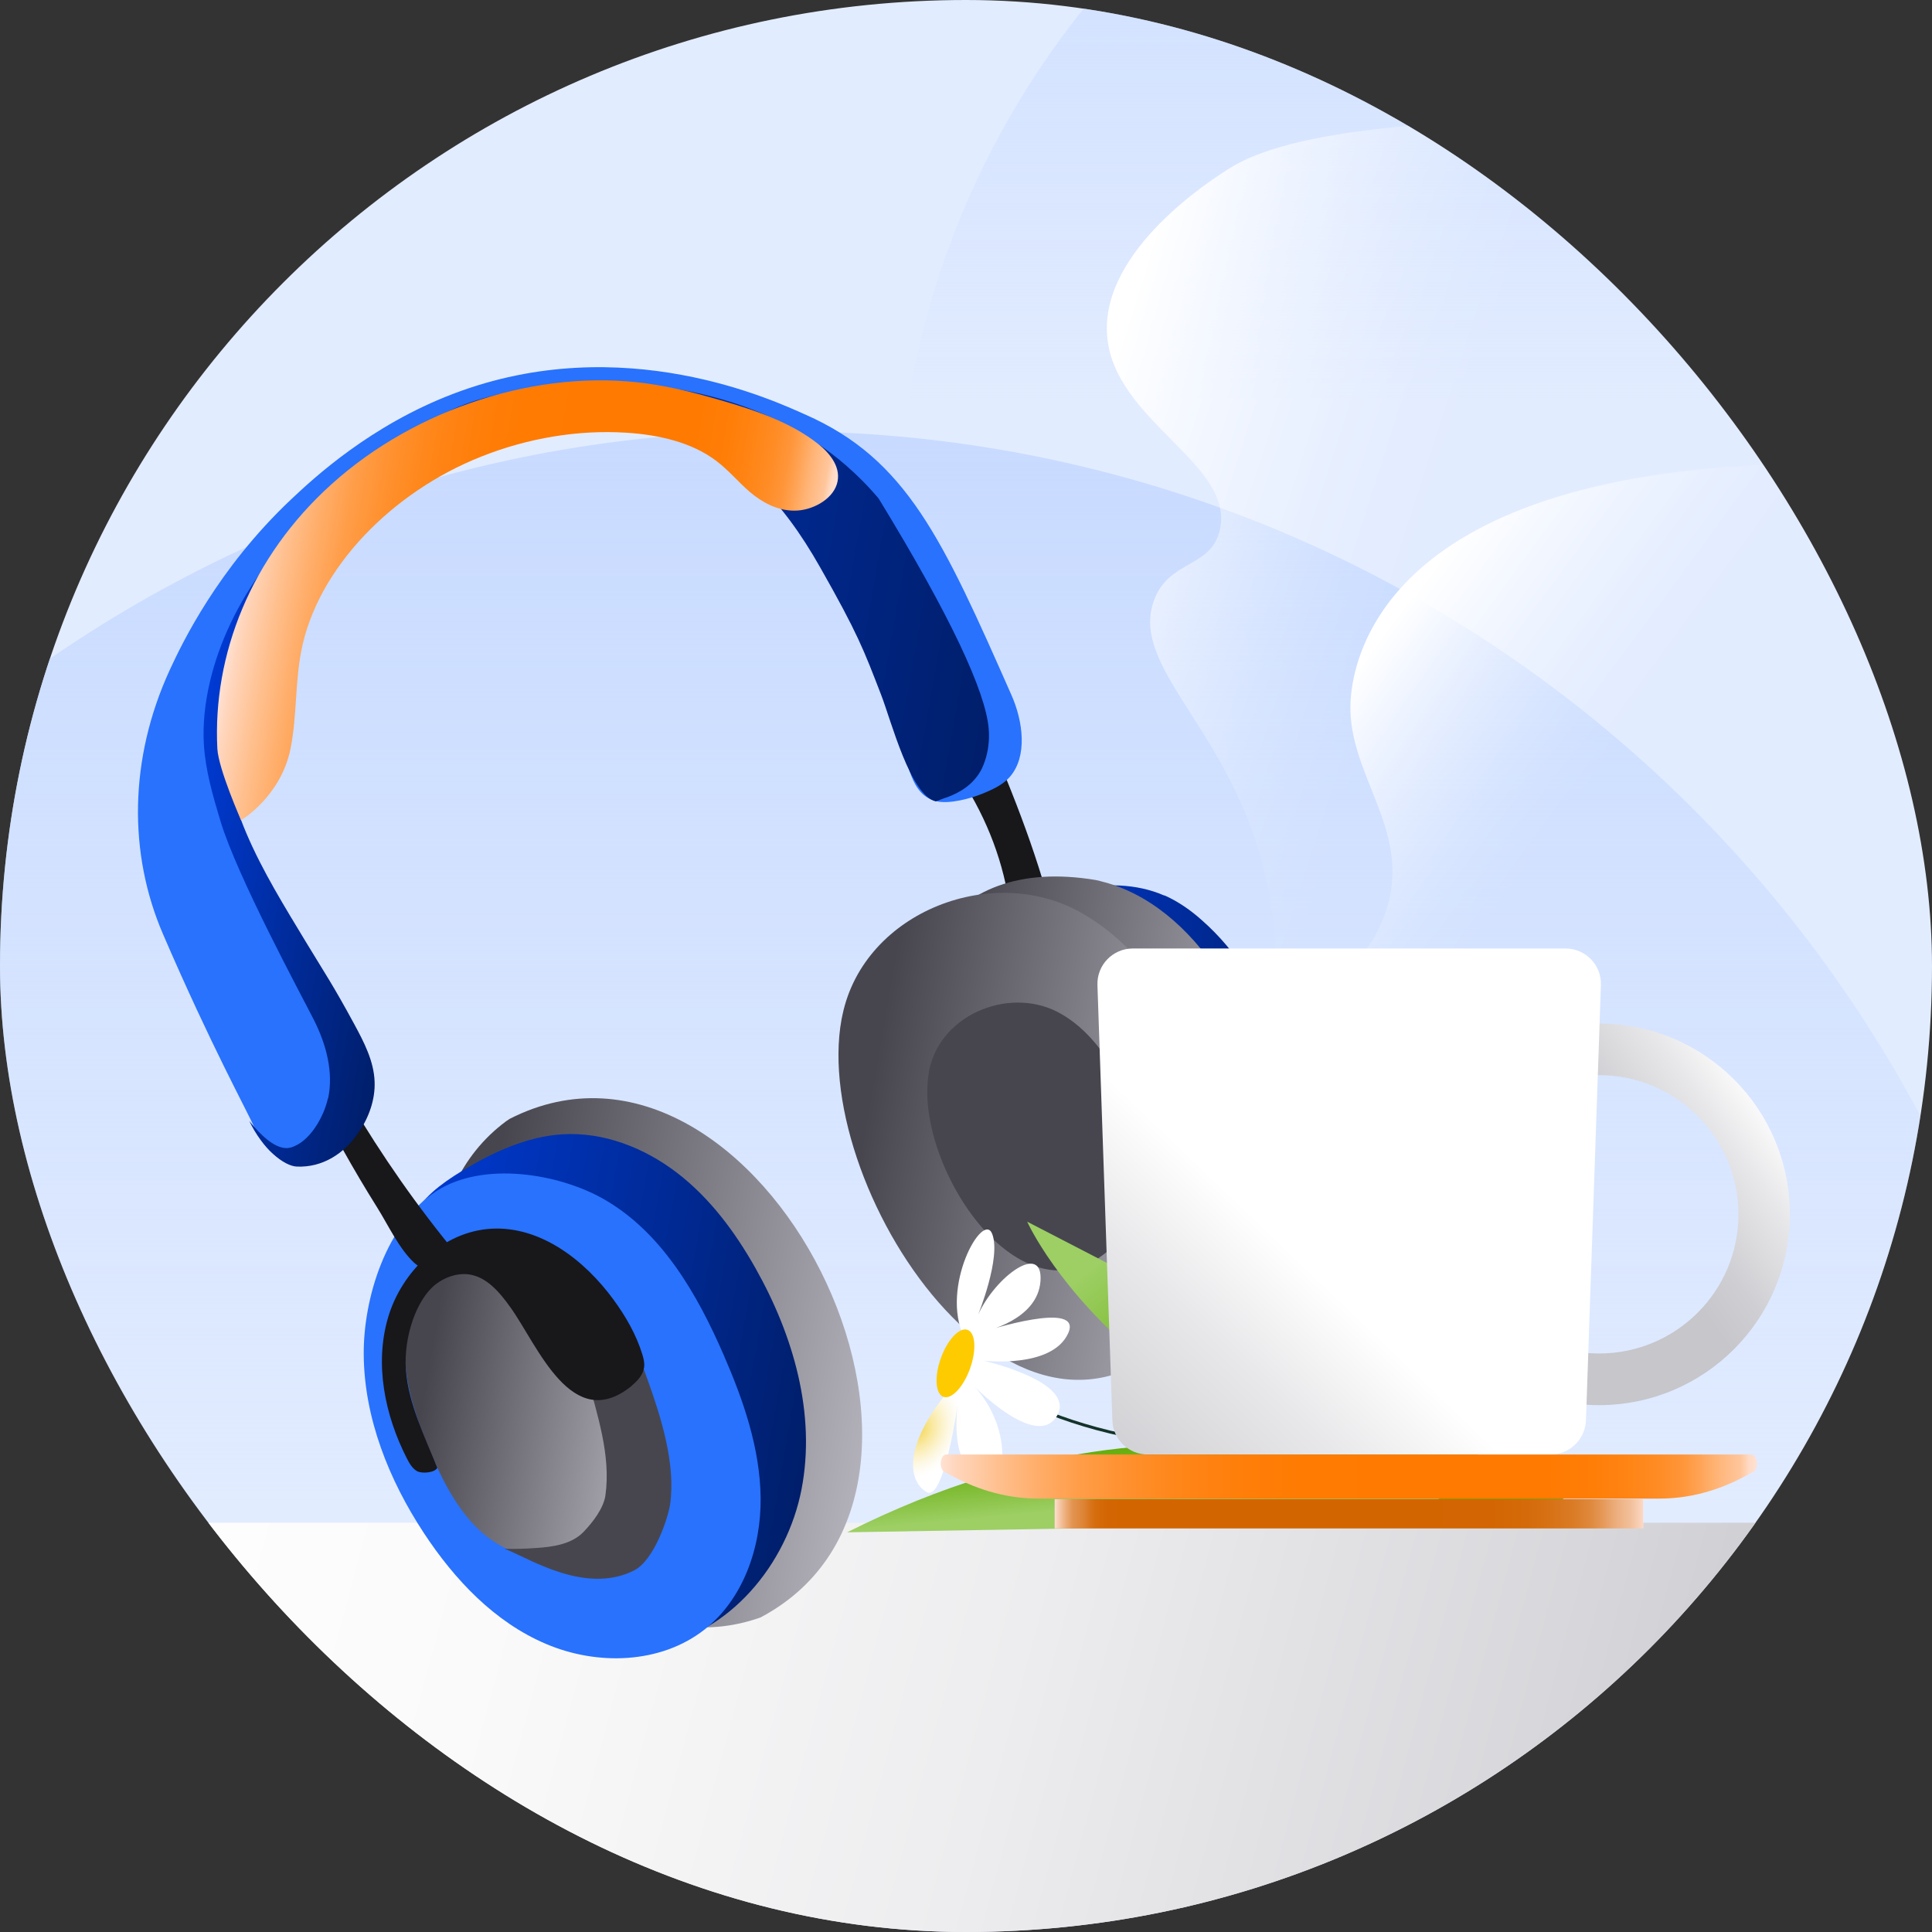 <?xml version="1.0" encoding="UTF-8"?>
<svg id="Layer_2" data-name="Layer 2" xmlns="http://www.w3.org/2000/svg" xmlns:xlink="http://www.w3.org/1999/xlink" viewBox="0 0 104.8 104.8">
  <rect x="0" y="0" width="104.8" height="104.8" fill="#333333" stroke="none"/>
  <defs>
    <style>
      .cls-1 {
        fill: url(#linear-gradient-15);
      }

      .cls-2 {
        fill: url(#linear-gradient-13);
      }

      .cls-3 {
        fill: url(#linear-gradient-2);
      }

      .cls-4 {
        fill: #47464f;
      }

      .cls-5 {
        fill: url(#linear-gradient-10);
      }

      .cls-6 {
        fill: url(#linear-gradient-12);
      }

      .cls-7 {
        fill: #2872fd;
      }

      .cls-8, .cls-9 {
        fill: none;
      }

      .cls-10 {
        fill: url(#linear-gradient-4);
      }

      .cls-11 {
        fill: url(#radial-gradient);
      }

      .cls-12 {
        fill: url(#linear-gradient-3);
      }

      .cls-13 {
        fill: url(#linear-gradient-5);
      }

      .cls-14 {
        fill: url(#linear-gradient-8);
      }

      .cls-15 {
        fill: #fdcb00;
      }

      .cls-16 {
        clip-path: url(#clippath-3);
      }

      .cls-17 {
        fill: url(#linear-gradient-14);
      }

      .cls-18 {
        fill: url(#linear-gradient-20);
      }

      .cls-19 {
        fill: url(#linear-gradient-17);
      }

      .cls-20 {
        fill: url(#linear-gradient-7);
      }

      .cls-21 {
        fill: url(#linear-gradient-9);
      }

      .cls-22 {
        fill: url(#linear-gradient-11);
      }

      .cls-23 {
        fill: url(#linear-gradient-19);
      }

      .cls-24 {
        fill: url(#linear-gradient-6);
      }

      .cls-9 {
        stroke: #14332b;
        stroke-miterlimit: 10;
        stroke-width: .16px;
      }

      .cls-25 {
        fill: #18171a;
      }

      .cls-26 {
        fill: #e2ecff;
      }

      .cls-27 {
        fill: url(#linear-gradient-16);
      }

      .cls-28 {
        fill: url(#linear-gradient);
      }

      .cls-29 {
        fill: url(#linear-gradient-18);
      }
    </style>
    <clipPath id="clippath">
      <rect class="cls-8" x="0" y="0" width="104.8" height="104.8" rx="52.4" ry="52.4"/>
    </clipPath>
    <clipPath id="clippath-3">
      <rect class="cls-8" x="0" y="0" width="104.8" height="104.8" rx="52.4" ry="52.4"/>
    </clipPath>
    <linearGradient id="linear-gradient" x1="42.39" y1="83.16" x2="42.39" y2="21.85" gradientUnits="userSpaceOnUse">
      <stop offset="0" stop-color="#c7daff" stop-opacity="0"/>
      <stop offset="1" stop-color="#c7daff"/>
    </linearGradient>
    <linearGradient id="linear-gradient-2" x1="94.94" y1="22.64" x2="94.94" y2="-17.94" xlink:href="#linear-gradient"/>
    <linearGradient id="linear-gradient-3" x1="-5.57" y1="82.83" x2="98.74" y2="110.68" gradientUnits="userSpaceOnUse">
      <stop offset=".06" stop-color="#fff"/>
      <stop offset=".3" stop-color="#fafafa"/>
      <stop offset=".56" stop-color="#ededef"/>
      <stop offset=".83" stop-color="#d7d7db"/>
      <stop offset="1" stop-color="#c6c6cb"/>
    </linearGradient>
    <linearGradient id="linear-gradient-4" x1="52.91" y1="56.48" x2="71.55" y2="56.48" gradientTransform="translate(10.34 -6.57) rotate(9.94)" gradientUnits="userSpaceOnUse">
      <stop offset="0" stop-color="#003ad3"/>
      <stop offset=".54" stop-color="#002b9a"/>
      <stop offset="1" stop-color="#001e6a"/>
    </linearGradient>
    <linearGradient id="linear-gradient-5" x1="48.79" y1="57.88" x2="70.39" y2="57.88" gradientTransform="translate(10.34 -6.57) rotate(9.94)" gradientUnits="userSpaceOnUse">
      <stop offset=".1" stop-color="#47464f"/>
      <stop offset="1" stop-color="#b2b1ba"/>
    </linearGradient>
    <linearGradient id="linear-gradient-6" x1="25.95" y1="75" x2="50.66" y2="75" xlink:href="#linear-gradient-5"/>
    <linearGradient id="linear-gradient-7" x1="24.22" y1="76.9" x2="47.72" y2="76.9" xlink:href="#linear-gradient-4"/>
    <linearGradient id="linear-gradient-8" x1="25.21" y1="78.21" x2="39.57" y2="78.21" xlink:href="#linear-gradient-5"/>
    <linearGradient id="linear-gradient-9" x1="45.45" y1="59.21" x2="67.99" y2="59.21" xlink:href="#linear-gradient-5"/>
    <linearGradient id="linear-gradient-10" x1="11.91" y1="32.5" x2="50.74" y2="32.5" xlink:href="#linear-gradient-4"/>
    <linearGradient id="linear-gradient-11" x1="8.53" y1="49.06" x2="21.19" y2="49.06" xlink:href="#linear-gradient-4"/>
    <linearGradient id="linear-gradient-12" x1="9.15" y1="36.23" x2="40.2" y2="36.23" gradientTransform="translate(10.34 -6.57) rotate(9.94)" gradientUnits="userSpaceOnUse">
      <stop offset="0" stop-color="#ffe1d3"/>
      <stop offset=".02" stop-color="#ffd5bb"/>
      <stop offset=".07" stop-color="#ffc08f"/>
      <stop offset=".12" stop-color="#ffad69"/>
      <stop offset=".17" stop-color="#ff9d48"/>
      <stop offset=".23" stop-color="#ff902d"/>
      <stop offset=".29" stop-color="#ff8619"/>
      <stop offset=".36" stop-color="#ff7f0b"/>
      <stop offset=".44" stop-color="#ff7b02"/>
      <stop offset=".58" stop-color="#ff7a00"/>
      <stop offset=".74" stop-color="#ff7a01"/>
      <stop offset=".8" stop-color="#ff7e08"/>
      <stop offset=".84" stop-color="#ff8414"/>
      <stop offset=".88" stop-color="#ff8c25"/>
      <stop offset=".91" stop-color="#ff963b"/>
      <stop offset=".93" stop-color="#ffa456"/>
      <stop offset=".95" stop-color="#ffb476"/>
      <stop offset=".98" stop-color="#ffc69c"/>
      <stop offset=".99" stop-color="#ffdac5"/>
      <stop offset="1" stop-color="#ffe1d3"/>
    </linearGradient>
    <linearGradient id="linear-gradient-13" x1="-3083.44" y1="5953.14" x2="-3094.98" y2="5953.52" gradientTransform="translate(-2354.95 6323.2) rotate(48.59) scale(1 -1)" gradientUnits="userSpaceOnUse">
      <stop offset=".06" stop-color="#62aa05"/>
      <stop offset=".89" stop-color="#9dcf64"/>
    </linearGradient>
    <linearGradient id="linear-gradient-14" x1="-3307.91" y1="4444.13" x2="-3304.64" y2="4441.89" gradientTransform="translate(-1235.94 5463.6) rotate(50.22) scale(1 -1)" xlink:href="#linear-gradient-13"/>
    <radialGradient id="radial-gradient" cx="-673.72" cy="1317.69" fx="-673.72" fy="1317.69" r="5.89" gradientTransform="translate(-158.27 1844.91) rotate(28.96) scale(1 -1.25)" gradientUnits="userSpaceOnUse">
      <stop offset="0" stop-color="#f5d54d"/>
      <stop offset=".05" stop-color="#f6dd6f"/>
      <stop offset=".13" stop-color="#f9e9a2"/>
      <stop offset=".21" stop-color="#fcf2ca"/>
      <stop offset=".28" stop-color="#fdf9e7"/>
      <stop offset=".34" stop-color="#fefdf8"/>
      <stop offset=".38" stop-color="#fff"/>
    </radialGradient>
    <linearGradient id="linear-gradient-15" x1="96.31" y1="59.12" x2="88.01" y2="64.98" gradientUnits="userSpaceOnUse">
      <stop offset=".06" stop-color="#fff"/>
      <stop offset=".35" stop-color="#e8e8ea"/>
      <stop offset=".76" stop-color="#cfcfd3"/>
      <stop offset="1" stop-color="#c6c6cb"/>
    </linearGradient>
    <linearGradient id="linear-gradient-16" x1="57.5" y1="22.04" x2="88.46" y2="31.97" gradientUnits="userSpaceOnUse">
      <stop offset=".06" stop-color="#fff"/>
      <stop offset=".07" stop-color="#fff" stop-opacity=".97"/>
      <stop offset=".17" stop-color="#fff" stop-opacity=".72"/>
      <stop offset=".27" stop-color="#fff" stop-opacity=".5"/>
      <stop offset=".37" stop-color="#fff" stop-opacity=".32"/>
      <stop offset=".46" stop-color="#fff" stop-opacity=".18"/>
      <stop offset=".54" stop-color="#fff" stop-opacity=".08"/>
      <stop offset=".62" stop-color="#fff" stop-opacity=".02"/>
      <stop offset=".68" stop-color="#fff" stop-opacity="0"/>
    </linearGradient>
    <linearGradient id="linear-gradient-17" x1="76.64" y1="36.81" x2="98.67" y2="43.88" gradientTransform="translate(10.93 -22.93) rotate(18.59)" xlink:href="#linear-gradient-16"/>
    <linearGradient id="linear-gradient-18" x1="70.99" y1="67.04" x2="56.18" y2="82.51" xlink:href="#linear-gradient-15"/>
    <linearGradient id="linear-gradient-19" x1="51.04" y1="80.1" x2="95.31" y2="80.1" gradientTransform="matrix(1,0,0,1,0,0)" xlink:href="#linear-gradient-12"/>
    <linearGradient id="linear-gradient-20" x1="57.21" y1="82.11" x2="89.14" y2="82.11" gradientUnits="userSpaceOnUse">
      <stop offset="0" stop-color="#ffe1d3"/>
      <stop offset="0" stop-color="#fedfd0"/>
      <stop offset=".01" stop-color="#f4c3a0"/>
      <stop offset=".02" stop-color="#ebaa76"/>
      <stop offset=".03" stop-color="#e39451"/>
      <stop offset=".05" stop-color="#dd8334"/>
      <stop offset=".06" stop-color="#d9751d"/>
      <stop offset=".07" stop-color="#d56c0d"/>
      <stop offset=".09" stop-color="#d36603"/>
      <stop offset=".11" stop-color="#d36501"/>
      <stop offset=".18" stop-color="#d36501"/>
      <stop offset=".58" stop-color="#d36501"/>
      <stop offset=".74" stop-color="#d36602"/>
      <stop offset=".8" stop-color="#d46a09"/>
      <stop offset=".84" stop-color="#d77115"/>
      <stop offset=".88" stop-color="#da7b26"/>
      <stop offset=".91" stop-color="#df883c"/>
      <stop offset=".93" stop-color="#e59857"/>
      <stop offset=".95" stop-color="#ebab78"/>
      <stop offset=".98" stop-color="#f3c19d"/>
      <stop offset="1" stop-color="#fcd9c6"/>
      <stop offset="1" stop-color="#ffe1d3"/>
    </linearGradient>
    <clipPath id="clippath-4">
      <rect class="cls-8" x="0" y="0" width="104.8" height="104.8" rx="52.4" ry="52.4"/>
    </clipPath>
  </defs>
  <g id="Quiz">
    <g class="cls-16">
      <rect class="cls-26" x="-26.56" y="-45.6" width="166.68" height="166.68" rx="14" ry="14"/>
      <path class="cls-28" d="M111.34,81.54c-5.62-33.01-34.34-58.15-68.95-58.15S-20.95,48.53-26.56,81.54H111.34Z"/>
      <path class="cls-3" d="M140.58,21.58c-3.72-21.85-22.73-38.5-45.64-38.5S53.01-.28,49.29,21.58h91.29Z"/>
      <rect class="cls-12" x="1.22" y="82.6" width="107.97" height="32.91"/>
      <g>
        <path class="cls-25" d="M51.87,41.85c-.1-.14-.19-.33-.03-.45.08-.06.19-.08.3-.1.64-.11,1.27-.22,1.91-.34,1.5,3.54,2.8,7.14,3.54,10.83.09.44.17.9.03,1.34-.14.44-.55.87-1.15,1.03-2.57.65-1.59-4.33-1.75-5.31-.39-2.44-1.35-4.82-2.85-7Z"/>
        <path class="cls-10" d="M63.17,48.57c.76.34,1.44.82,2.04,1.36,3.8,3.35,5.01,8.46,5.25,13.34.04.77.06,1.55-.13,2.31-.31,1.27-1.17,2.38-2.08,3.4-.76.86-1.59,1.69-2.62,2.25-.8.43-1.79.69-2.63.38-.47-.18-.83-.51-1.18-.84-2.83-2.69-5.46-5.65-7.03-9.11-1.57-3.46-1.99-7.5-.42-11.07.37-.83.34-1.04,1.27-1.47.81-.37,1.68-.67,2.56-.86,1.66-.36,3.44-.35,4.96.32Z"/>
        <path class="cls-13" d="M59.7,47.8c10.32,2.51,14.52,25.07,1.27,26.22-12.9-.22-18.35-29.11-1.51-26.28l.25.06Z"/>
        <path class="cls-24" d="M27.65,60.69c13.51-6.89,26.97,19.97,13.6,27.05-12.46,4.4-23.91-19.47-13.78-26.93l.18-.12Z"/>
        <path class="cls-20" d="M25.12,63.48c1.65-.99,3.46-1.83,5.38-1.95,2.24-.14,4.46.73,6.24,2.1,1.78,1.37,3.14,3.21,4.24,5.16,2.05,3.63,3.29,7.89,2.5,11.99-.79,4.09-3.94,7.88-8.05,8.54-.74.12-1.53.14-2.23-.14-.82-.33-1.43-1.02-2.01-1.69-2.52-2.91-5.06-5.86-6.88-9.25-1.48-2.76-2.39-5.77-2.44-8.91-.05-2.98.52-4.2,3.25-5.85Z"/>
        <path class="cls-7" d="M19.73,73.46c.02,3.46,1.37,6.82,3.27,9.71,1.66,2.52,3.83,4.82,6.61,6,2.78,1.19,6.22,1.09,8.6-.77,2.11-1.66,3.08-4.46,3.05-7.15-.03-2.68-.93-5.28-2-7.74-1.44-3.32-3.36-6.66-6.5-8.46-2.45-1.4-6.54-2.07-9.07-.45-2.73,1.75-3.98,5.81-3.96,8.86Z"/>
        <path class="cls-14" d="M21.99,73.87c.08,1.59.63,3.12,1.24,4.6.93,2.28,2.18,4.69,4.46,5.63,1.26.52,2.66.51,4.02.41.93-.07,1.93-.21,2.58-.88.49-.51.67-1.24.77-1.94.31-2.19-.04-4.42-.6-6.55-.44-1.68-1.04-3.35-2.06-4.76-1.02-1.41-2.52-2.54-4.24-2.8-3.5-.54-6.31,3.03-6.16,6.29Z"/>
        <path class="cls-4" d="M35.13,74.85c-.6-1.69-2.55-7.09-7.1-7.27-.33-.01-.64-.07-.95-.05,1.07.51,1.99,1.35,2.69,2.31,1.02,1.41,1.61,3.08,2.06,4.76.56,2.13,1.32,4.33,1.01,6.52-.1.7-.69,1.46-1.18,1.97-.64.67-1.65.82-2.58.88-.56.04-1.13.06-1.7.04.06.03.12.05.18.08,1.26.52,4.26,2.4,6.83,1.1,1.11-.56,1.86-2.89,1.96-3.59.31-2.19-.48-4.68-1.22-6.76Z"/>
        <path class="cls-25" d="M34.26,75.17c.32-.26.63-.6.68-1.01.03-.24-.03-.47-.1-.7-.33-1.07-.9-2.06-1.56-2.96-1.57-2.15-3.96-3.99-6.61-3.85-2.63.14-4.88,2.3-5.62,4.82-.74,2.52-.18,5.29,1.02,7.64.14.27.29.54.55.69.26.15.97.09,1.1-.18-.68-1.69-1.56-3.48-1.7-5.29s.58-3.86,1.61-4.66c.49-.38,1.12-.61,1.73-.55,1.01.1,1.74.97,2.33,1.8,1.48,2.06,3.32,6.9,6.57,4.26Z"/>
        <path class="cls-25" d="M16.92,59.13c-.11-.22-.21-.44-.21-.68.01-.58.63-.93,1.16-1.16.2.89.65,1.7,1.12,2.49,1.72,2.91,3.66,5.69,5.82,8.3-.77.5-1.55,1.14-2.33.43-.82-.75-1.43-2.07-2.02-3.01-1.29-2.06-2.48-4.18-3.54-6.36Z"/>
        <path class="cls-21" d="M45.65,55.29c-1.73,9.39,10.26,27.35,19.39,15.82,3.91-6.25.05-17.86-6.21-21.49-4.83-2.92-11.95-.21-13.13,5.43l-.05.24Z"/>
        <path class="cls-4" d="M50.39,58.16c-.95,5.16,5.64,15.04,10.66,8.7,2.15-3.44.02-9.82-3.42-11.82-2.66-1.61-6.57-.12-7.22,2.98l-.03.13Z"/>
        <g>
          <path class="cls-7" d="M19.36,61.36c.96-1.54.68-3.08,0-4.86-.69-1.78-1.05-2.55-2.03-3.79-1.98-2.51-3.8-5.21-4.81-8.28-1.01-3.08-1.17-6.58.12-9.78.8-1.97,2.11-3.75,3.6-5.33,3.22-3.4,7.38-5.96,11.82-7.25,2.58-.75,5.29-1.09,7.82-.6,4.22.81,7.96,3.85,10.01,7.45,2.05,3.61,1.74,6.13,2.96,10.95.37,1.48.55,3.26,1.93,3.59.71.17,1.86-.14,2.52-.41.53-.22,1.08-.46,1.47-.9.98-1.11.73-3.02.09-4.46-3.73-8.44-5.66-12.77-11.17-15.2-1.61-.71-9.88-4.65-19.1-1.13-4.49,1.71-7.56,4.56-8.79,5.72-3.99,3.76-5.93,7.84-6.54,9.15-.01.03-.04.08-.06.13-2.2,4.8-2.25,9.94-.35,14.33,2.6,6.03,4.52,9.5,4.99,10.55.18.4.61,1.24,1.49,1.68.24.12.51.18.86.19,1.24.03,2.49-.64,3.18-1.73Z"/>
          <path class="cls-5" d="M24.97,22.02c-1.23.54-2.52,1.25-2.53,1.25-.82.46-1.63.96-2.42,1.47-.66.65-1.27,1.35-1.86,2.06-.58.7-1.34,1.57-2.02,2.49.05-.05.09-.1.14-.15,3.22-3.4,7.38-5.96,11.82-7.25,2.58-.75,4.92-.57,7.16.46,4.8,2.2,7.17,4.8,9.22,8.41,2.05,3.61,2.37,4.48,3.32,6.94.55,1.42,1.58,5.44,2.96,5.77.03,0,.55-.22.58-.21.76-.27,1.44-.72,1.84-1.42,0,0,.57-.92.45-2.32-.17-2-2.05-6.07-5.97-12.48-1.2-1.42-2.41-2.37-3.29-2.96-7.33-5-16.99-3.1-19.4-2.05Z"/>
          <path class="cls-22" d="M17.8,59.58c.3-1.44-.11-2.94-.77-4.25-.66-1.31-4.17-7.78-5.08-10.82-.4-1.34-.8-2.69-.89-4.11-.07-1.11.06-2.26.32-3.39,1.01-4.34,4.09-8.51,8.27-11.19-3.6,3.85-7.05,8.25-7.47,12.96-.4,4.58,2.13,8.53,4.41,12.31,1.06,1.75,1.47,2.33,2.63,4.47.53.98,1.06,2,1.1,3.11.04.99-.32,1.97-.88,2.78-.78,1.14-1.96,1.89-3.34,1.83-.7-.03-1.86-.96-2.58-2.48.8,1.01,1.6,1.62,2.24,1.45,1.05-.29,1.82-1.7,2.03-2.68Z"/>
          <path class="cls-6" d="M13.09,44.48s2.14-1.26,2.67-3.87c.35-1.76.24-3.52.58-5.29.87-4.52,4.96-8.65,9.76-10.55,2.53-1.01,5.26-1.46,7.84-1.3,1.81.11,3.59.53,4.9,1.52.68.51,1.21,1.16,1.85,1.71.65.54,1.45,1,2.4,1,.94,0,2.02-.57,2.3-1.42.28-.87-.33-1.66-1.01-2.2-1.47-1.16-3.38-1.82-5.29-2.37-1.3-.38-2.63-.72-4.01-.91-5.83-.81-12.5,1.32-17.09,5.46-4.39,3.95-6.46,9.27-6.2,14.35.06,1.11,1.29,3.89,1.29,3.89Z"/>
        </g>
      </g>
      <g>
        <path class="cls-2" d="M87.3,82.6c-24.97-1.46-31.58-16.33-31.58-16.33l31.58,16.33Z"/>
        <path class="cls-17" d="M45.95,83.12c20.62-10.36,34.22-.59,34.22-.59l-34.22.59Z"/>
        <g>
          <path class="cls-9" d="M52.62,74.24s5.49,5.06,18.22,4.22"/>
          <g>
            <path class="cls-11" d="M51.18,75.77c-2.22,2.89-1.86,4.62-.91,5.17s1.7-4.89,1.7-4.89c0,0-.56,3.18,1.09,4.11,1.64.93,1.92-2.66-.21-4.96,0,0,3.37,3.46,4.48,1.61,1.11-1.85-3.98-3-3.98-3,0,0,3.68.44,4.58-1.46.9-1.89-4.53-.13-4.53-.13,0,0,2.89-.6,3.04-2.73s-2.43-.27-3.38,1.82c0,0,1.26-3.1.76-4.38s-2.84,2.89-1.52,5.62l-1.12,3.22Z"/>
            <ellipse class="cls-15" cx="51.83" cy="73.95" rx="1.93" ry=".84" transform="translate(-35.29 97.73) rotate(-70.24)"/>
          </g>
        </g>
      </g>
      <g>
        <path class="cls-1" d="M86.74,55.52c-5.71,0-10.34,4.64-10.34,10.35s4.63,10.35,10.34,10.35,10.35-4.63,10.35-10.35-4.63-10.35-10.35-10.35ZM86.74,73.42c-4.17,0-7.55-3.37-7.55-7.55s3.38-7.55,7.55-7.55,7.56,3.38,7.56,7.55-3.38,7.55-7.56,7.55Z"/>
        <path class="cls-27" d="M69.18,51.78c-.02-.76-.09-1.91-.34-3.29-1.56-8.62-7.62-12.06-6.25-15.9.8-2.24,3.1-1.75,3.58-3.85.82-3.62-5.82-5.91-6.12-10.6-.3-4.62,5.74-8.46,6.76-9.08,6.48-3.96,30.26-2.06,22.67-2.27h0s7.15,17.37,4.71,22.77c-2.44,5.41-13.95,5.99-13.13,11.64.82,5.64-4,10.58-4,10.58h-7.88Z"/>
        <path class="cls-19" d="M70.48,69.22c.33-.76.79-2.02.91-3.6.31-4.05-1.93-5.47-1.69-8.36.3-3.62,3.99-3.67,5.42-7.66,1.66-4.64-2.24-7.61-1.84-11.84.33-3.49,3.55-13.59,29.31-12.54,5.31,16.48-9.53,23.54-12.84,27.05-2.39,2.54-8.49,2.49-10.11,8.88-1.4,5.48-5.32,9.37-5.32,9.37l-3.84-1.29Z"/>
        <path class="cls-29" d="M84.1,78.9h-21.84c-1.04,0-1.89-.82-1.92-1.86l-.81-23.6c-.04-1.09.83-1.99,1.92-1.99h23.47c1.09,0,1.96.9,1.92,1.99l-.81,23.6c-.04,1.04-.89,1.86-1.92,1.86Z"/>
        <g>
          <path class="cls-23" d="M90.04,81.29h-33.73c-1.57,0-3.14-.41-4.63-1.21l-.44-.23c-.33-.18-.25-.95.1-.95h43.65c.35,0,.44.77.1.95l-.44.23c-1.49.8-3.05,1.21-4.63,1.21Z"/>
          <rect class="cls-18" x="57.21" y="81.32" width="31.93" height="1.59"/>
        </g>
      </g>
    </g>
  </g>
</svg>